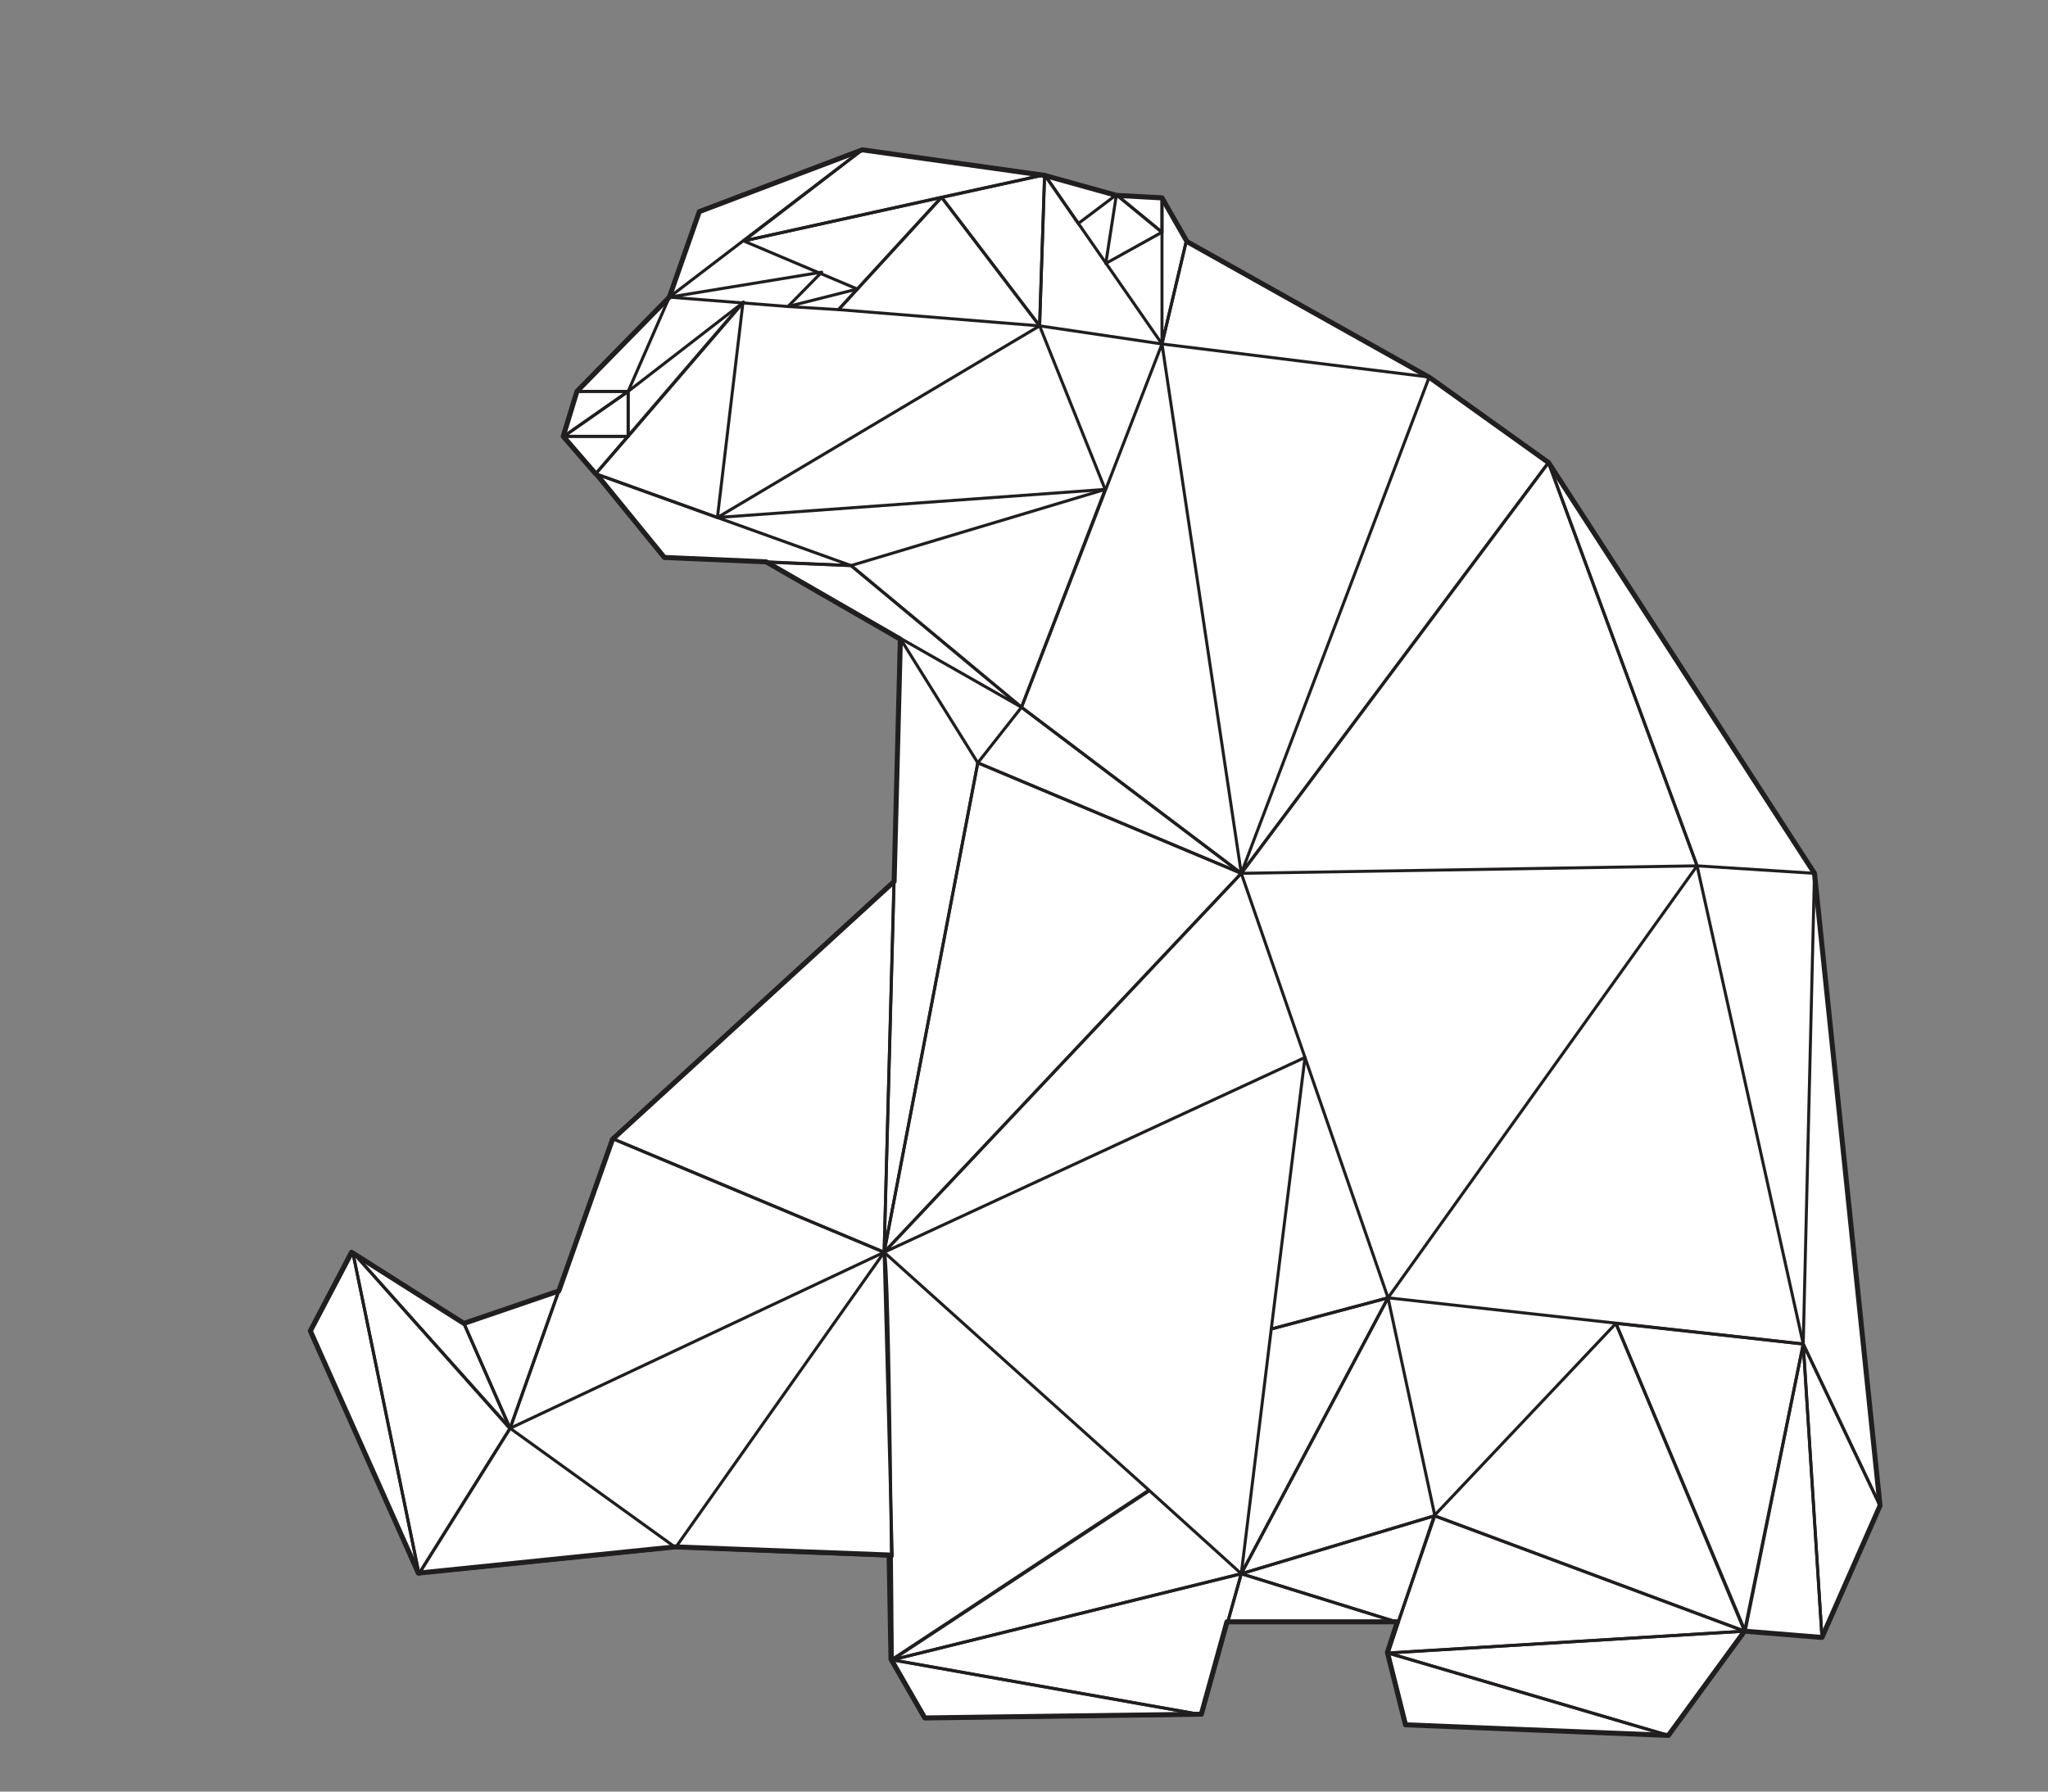 <?xml version="1.0" encoding="utf-8"?>
<!-- Generator: Adobe Illustrator 27.9.4, SVG Export Plug-In . SVG Version: 9.03 Build 54784)  -->
<svg version="1.1" id="Layer_1" xmlns="http://www.w3.org/2000/svg" xmlns:xlink="http://www.w3.org/1999/xlink" x="0px" y="0px"
	 viewBox="0 0 328 287" style="enable-background:new 0 0 328 287;" xml:space="preserve">
<rect x="0" y="0" width="328" height="287" fill="#808080" stroke="none"/>
<style type="text/css">
	.st0{fill:#FFFFFF;stroke:#211E1F;stroke-width:0.803;stroke-linecap:round;stroke-linejoin:round;stroke-miterlimit:10;}
	.st1{fill:none;stroke:#211E1F;stroke-width:0.482;stroke-linecap:round;stroke-linejoin:round;stroke-miterlimit:10;}
</style>
<g>
	<g>
		<path class="st0" d="M95.4,75.9"/>
		<path class="st0" d="M95.4,75.9"/>
		<path class="st0" d="M167.3,28.1"/>
		<path class="st0" d="M167.3,28.1"/>
		<path class="st0" d="M167.3,28.1l11.5,3.2l7.3,0.4l4,7l38.9,21.8L248,74.1l42.6,65.8l10.5,101.3l-9.3,21.1h-0.1l-12.3-1L267.2,278
			l-42.1-1.7l-2.9-11.6l1.6-4.9h-27.3l-4.1,14.8l-44.3,0.6l-5.4-9.4l-0.3-16.6l0-0.1l-34.3-1.3l-41.1,4.2l-17.3-38.8l6.6-12.6
			L74.3,212l15.2-5.2l8.6-24.3l45.1-41.3l1-38.8L122.7,90l-16.3-0.7l-11-13.5 M95.4,75.9l-5.2-6l2.2-7.2l14.8-15.1l4.8-13.7
			l26.1-9.9l29.2,4.1"/>
		<path class="st0" d="M167.3,28.1"/>
	</g>
	<g>
		<polygon class="st1" points="95.4,75.9 90.3,69.9 100.6,69.9 		"/>
		<polygon class="st1" points="90.3,69.9 92.4,62.7 100.6,62.7 		"/>
		<polygon class="st1" points="100.6,69.9 90.3,69.9 100.6,62.7 		"/>
		<polygon class="st1" points="126.2,49.1 134.3,49.6 137.3,46.3 		"/>
		<polygon class="st1" points="95.4,75.9 106.4,89.4 136.3,90.6 		"/>
		<polygon class="st1" points="95.4,75.9 119,48.4 114.9,82.9 		"/>
		<polygon class="st1" points="92.4,62.7 107.2,47.6 100.6,62.7 		"/>
		<polygon class="st1" points="100.6,62.7 100.6,69.9 119.1,48.4 		"/>
		<polygon class="st1" points="107.2,47.6 112,33.9 138.1,24 		"/>
		<polygon class="st1" points="134.3,49.6 150.8,31.6 166.5,52.2 		"/>
		<polygon class="st1" points="137.3,46.3 119.1,38.6 150.8,31.6 		"/>
		<polygon class="st1" points="131.6,43.6 107.2,47.6 126.2,49.1 		"/>
		<polygon class="st1" points="119.1,38.6 138.1,24 167.3,28 		"/>
		<polygon class="st1" points="178.8,31.2 186.1,37.2 177.1,42.2 		"/>
		<polygon class="st1" points="178.8,31.2 186.1,31.6 186.1,37.2 		"/>
		<polygon class="st1" points="186.1,55.1 186.1,31.6 190,38.6 		"/>
		<polygon class="st1" points="167.3,28 186.1,55.1 166.5,52.2 		"/>
		<polygon class="st1" points="166.5,52.2 150.8,31.6 167.3,28 		"/>
		<polygon class="st1" points="178.8,31.2 167.3,28 172.7,35.8 		"/>
		<polygon class="st1" points="177,78.4 114.9,82.9 166.5,52.2 		"/>
		<polygon class="st1" points="248,74.1 290.6,139.9 271.8,138.7 		"/>
		<polygon class="st1" points="290.6,139.9 301.1,241.2 288.8,215.3 		"/>
		<polygon class="st1" points="301.1,241.2 291.8,262.3 288.8,215.3 		"/>
		<polygon class="st1" points="291.8,262.3 279.4,261.3 288.8,215.3 		"/>
		<polygon class="st1" points="122.7,90 163.6,113.3 136.3,90.6 		"/>
		<polygon class="st1" points="177,78.4 163.6,113.3 136.3,90.6 		"/>
		<polygon class="st1" points="198.8,139.9 163.6,113.3 186.1,55.1 		"/>
		<polygon class="st1" points="156.6,122.2 198.8,139.9 163.6,113.3 		"/>
		<polygon class="st1" points="271.8,138.7 198.8,139.9 248,74.1 		"/>
		<polygon class="st1" points="198.8,139.9 228.9,60.4 248,74.1 		"/>
		<polygon class="st1" points="222.3,207.9 288.8,215.3 271.8,138.7 		"/>
		<polygon class="st1" points="186.1,55.1 190,38.6 228.9,60.4 		"/>
		<polygon class="st1" points="258.8,212 279.5,261.3 288.8,215.3 		"/>
		<polygon class="st1" points="229.7,242.8 279.4,261.3 258.8,212 		"/>
		<polygon class="st1" points="229.7,242.8 222.3,264.8 279.4,261.3 		"/>
		<polygon class="st1" points="222.3,264.8 267.2,278 279.5,261.3 		"/>
		<polygon class="st1" points="222.3,264.8 225.2,276.3 267.2,278 		"/>
		<polygon class="st1" points="144.2,102.3 141.6,200.6 156.6,122.2 		"/>
		<polygon class="st1" points="198.8,139.9 141.6,200.6 209,169.4 		"/>
		<polygon class="st1" points="141.6,200.6 156.6,122.2 198.8,139.9 		"/>
		<path class="st1" d="M141.6,200.6c0.9,0.8,1.3,65.2,1.3,65.2l41.1-27.1L141.6,200.6z"/>
		<polygon class="st1" points="184.1,238.8 198.8,252.1 142.9,265.9 		"/>
		<polygon class="st1" points="198.8,252.1 192.5,274.7 142.9,265.9 		"/>
		<polygon class="st1" points="142.9,265.9 148.3,275.3 192.5,274.7 		"/>
		<polygon class="st1" points="143.2,141.1 98.1,182.4 141.6,200.6 		"/>
		<polygon class="st1" points="141.6,200.6 142.9,249.3 108.2,247.9 		"/>
		<polygon class="st1" points="141.6,200.6 98.1,182.4 81.7,228.8 		"/>
		<polygon class="st1" points="81.7,228.8 74.3,212 89.5,206.8 		"/>
		<polygon class="st1" points="74.3,212 56.5,200.6 81.7,228.9 		"/>
		<polygon class="st1" points="81.7,228.8 67.1,252.1 108.2,247.9 		"/>
		<polygon class="st1" points="56.5,200.6 49.8,213.3 67.1,252.1 		"/>
		<polygon class="st1" points="56.5,200.6 81.7,228.8 67.1,252.1 		"/>
		<polygon class="st1" points="198.8,252.1 229.8,242.8 223.9,259.9 		"/>
		<polygon class="st1" points="198.8,252.1 203.6,212.9 222.3,207.9 		"/>
		<polygon class="st1" points="223.9,259.9 196.6,259.9 198.8,252.1 		"/>
		<polygon class="st1" points="203.6,212.9 209,169.4 222.3,207.9 		"/>
		<polygon class="st1" points="198.8,252.1 222.3,207.9 229.8,242.8 		"/>
	</g>
</g>
</svg>

